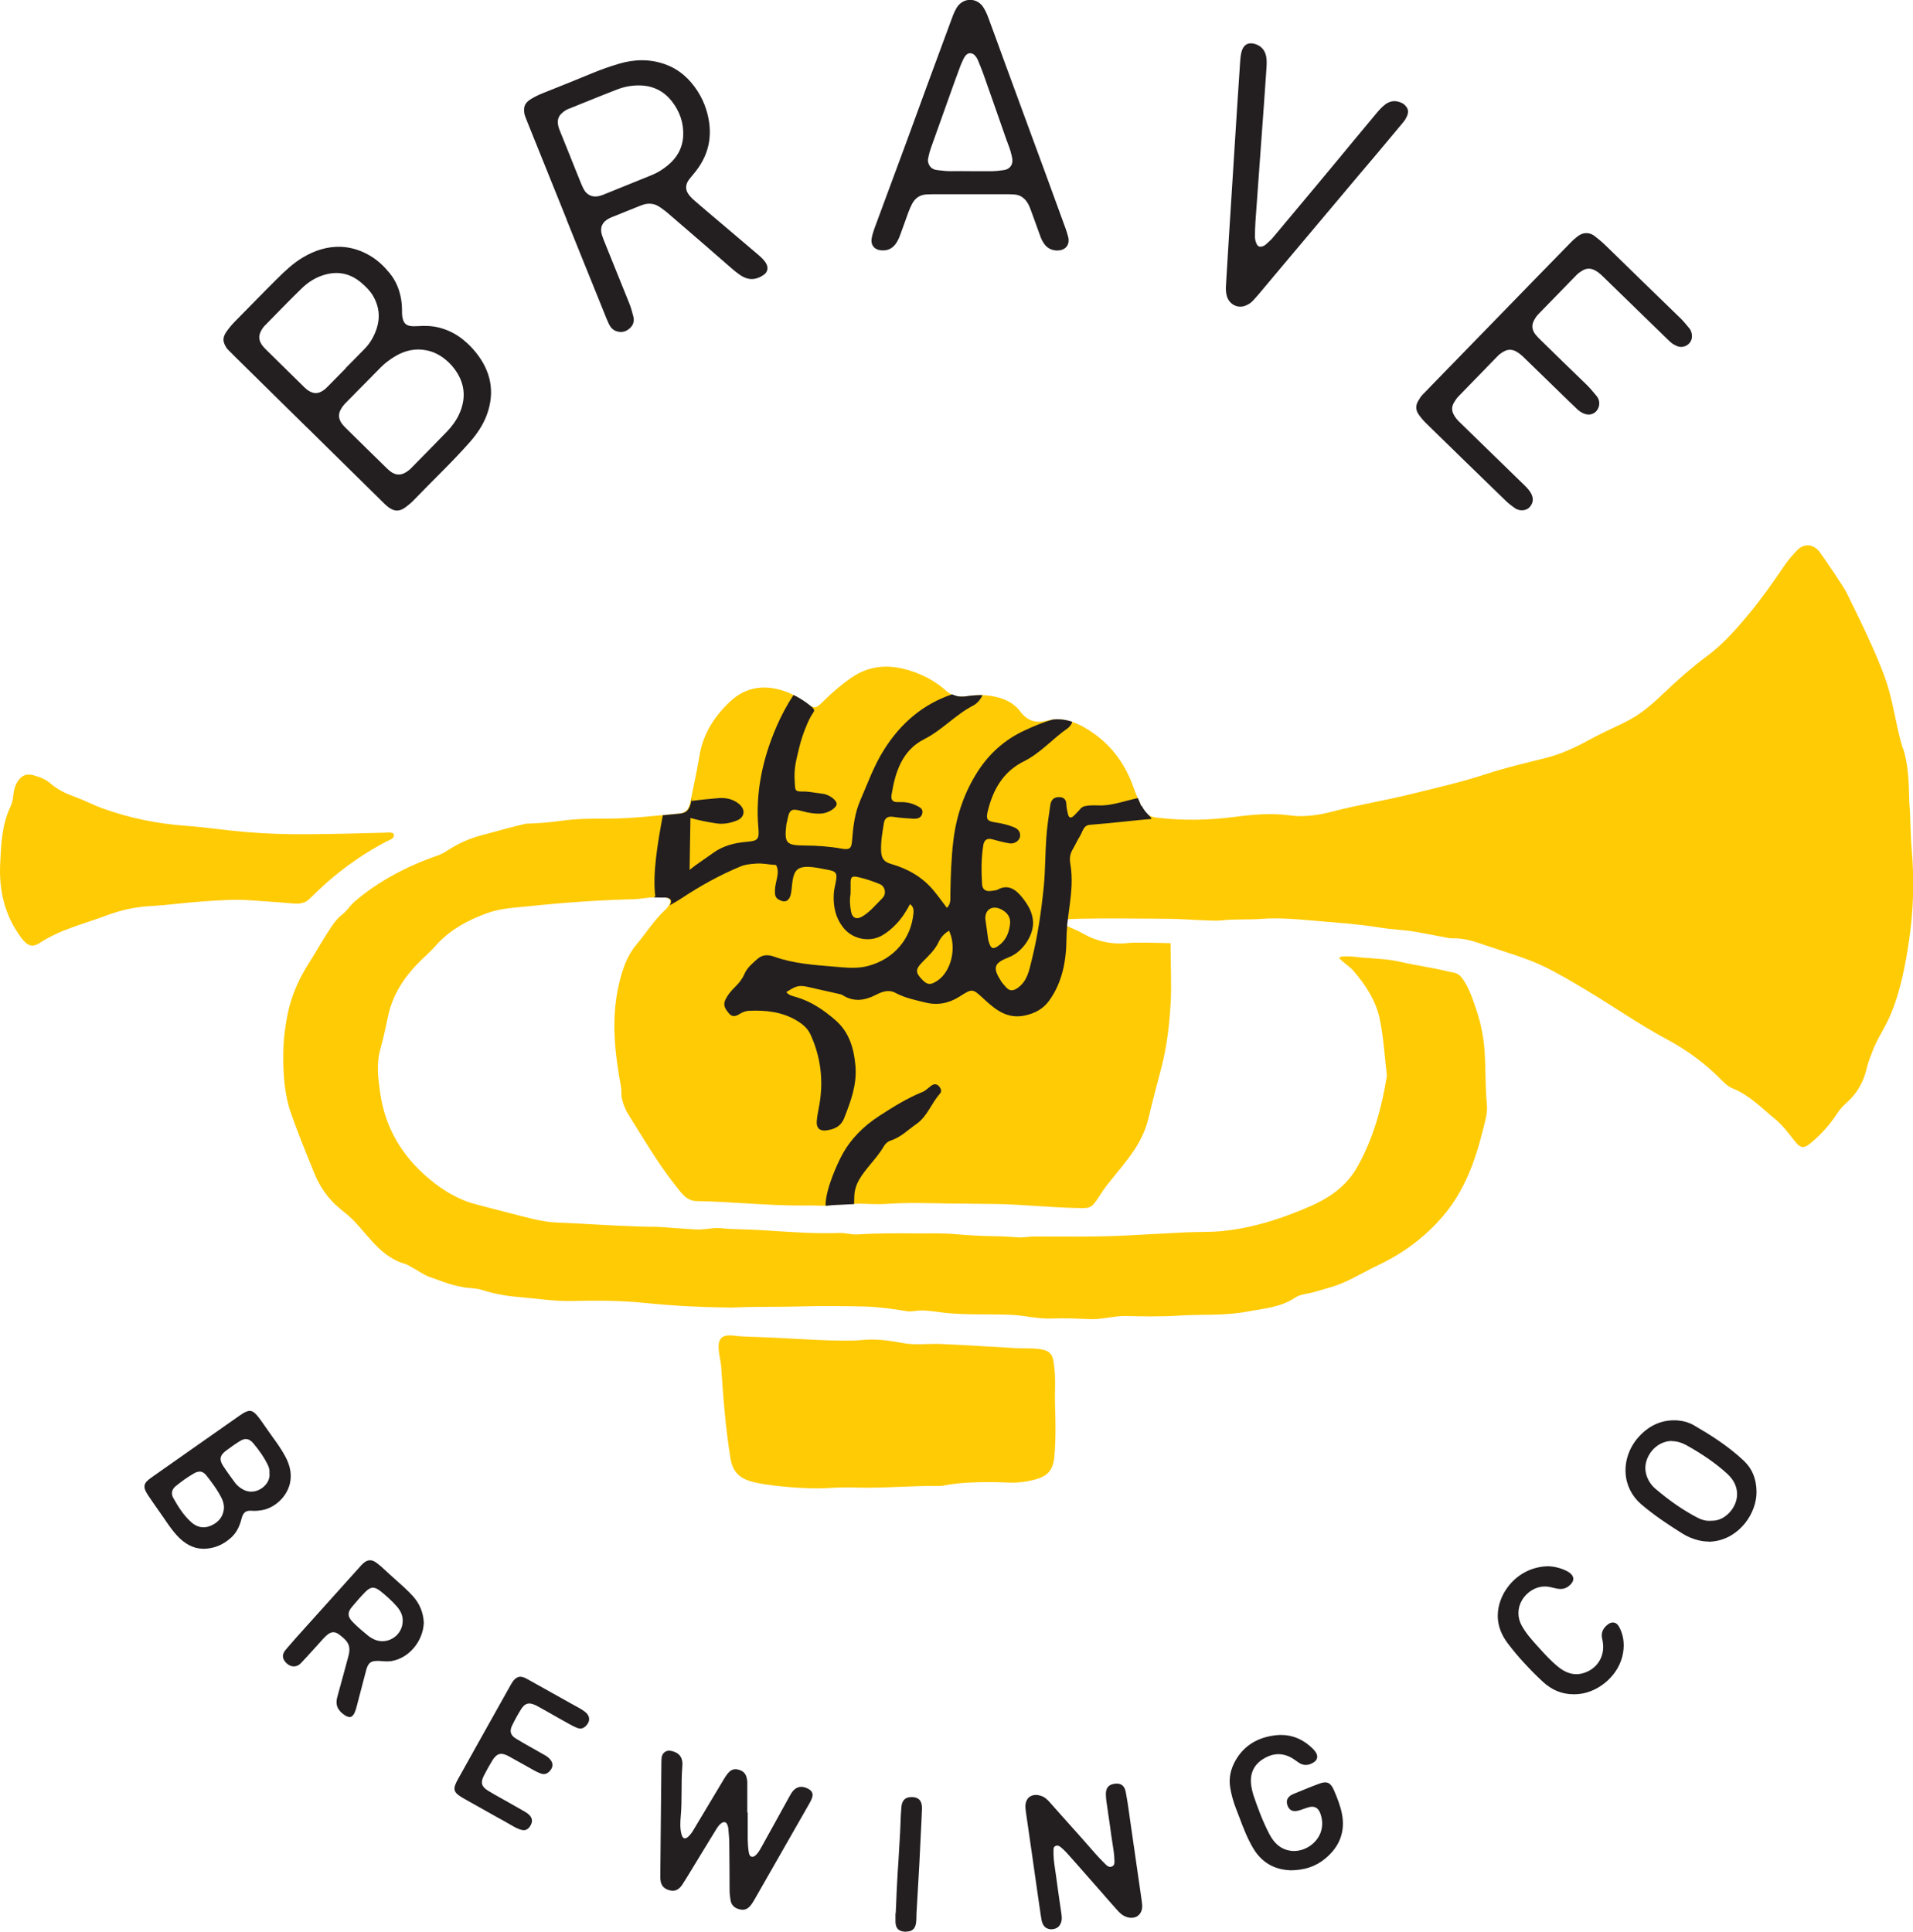 <?xml version="1.0" encoding="utf-8"?>
<svg xmlns="http://www.w3.org/2000/svg" id="Layer_1" data-name="Layer 1" viewBox="0 0 223.84 226.04">
  <defs>
    <style>
      .cls-1 {
        fill: #ffcb05;
      }

      .cls-2 {
        fill: #231f20;
      }
    </style>
  </defs>
  <g>
    <path class="cls-2" d="M106.01,226.04c-.05,0-.1,0-.16,0-.71-.05-1.04-.39-1.07-1.13,0-.24,0-.48,0-.73v-.29s.03-.03.03-.04l.05-1.11c.03-.8.06-1.6.11-2.4.04-.82.09-1.64.15-2.46.07-1.15.14-2.29.2-3.44.01-.31.03-.62.04-.93.02-.67.05-1.37.11-2.05.07-.78.45-1.17,1.16-1.17.05,0,.1,0,.16,0,.77.05,1.12.5,1.09,1.39-.02.6-.05,1.2-.08,1.8-.02.33-.03.65-.05.98l-.06,1.26c-.03.75-.07,1.5-.11,2.25-.07,1.28-.15,2.56-.22,3.84l-.12,2.06c0,.14-.01.27-.01.41,0,.26-.01.53-.05.78-.11.66-.47.97-1.13.97h0ZM123.08,225.77c-.14,0-.29-.02-.44-.07-.3-.09-.51-.29-.65-.62-.11-.27-.15-.56-.19-.84l-.03-.18c-.23-1.53-.44-3.06-.66-4.58l-.32-2.25c-.15-1.02-.75-5.19-.75-5.19-.02-.15-.03-.3-.05-.46-.04-.49.07-.9.33-1.18.22-.24.53-.36.89-.36.22,0,.45.05.69.14.38.14.65.41.87.65.45.51.91,1.02,1.36,1.53.75.85,1.51,1.7,2.27,2.54.3.33.59.67.89,1.01.58.67,1.19,1.37,1.83,2.01,0,0,.18.18.23.23.15.16.34.31.56.31.08,0,.15-.02.23-.06.28-.14.27-.43.26-.66v-.06c-.02-.67-.12-1.34-.23-1.99-.04-.28-.09-.56-.13-.85-.11-.87-.24-1.73-.37-2.6-.08-.51-.15-1.03-.22-1.54-.03-.22-.04-.44-.05-.66-.03-.81.29-1.21,1.03-1.31.08-.01.16-.02.23-.02.59,0,.93.32,1.06.97.16.83.29,1.68.4,2.5l.07.51c.33,2.29.66,4.59.99,6.88l.36,2.5c.04.27.08.54.1.8.04.48-.08.89-.34,1.17-.23.25-.54.38-.91.38h0c-.23,0-.48-.05-.73-.16-.4-.17-.7-.48-.95-.76-.64-.72-1.28-1.44-1.91-2.17l-1.6-1.82c-.79-.9-1.58-1.8-2.38-2.69-.21-.24-.45-.45-.68-.65-.15-.13-.3-.2-.44-.2-.06,0-.12.01-.18.04-.25.1-.25.32-.25.51v.07c0,.09,0,.18,0,.28v.13c.02.67.12,1.34.22,1.99.04.28.09.57.12.85.12.92.26,1.85.39,2.77.07.46.14.91.2,1.37.02.15.03.3.04.45,0,.4-.12.75-.35.99-.21.22-.5.33-.83.33ZM86.89,223.47c-.13,0-.27-.02-.41-.06-.57-.15-.9-.5-.99-1.02-.06-.35-.12-.76-.12-1.17,0-1.84-.02-3.73-.04-5.59,0-.48-.05-.96-.09-1.43l-.02-.24c-.01-.15-.06-.31-.13-.47-.1-.23-.25-.27-.36-.27-.09,0-.19.03-.29.1-.3.2-.48.5-.66.78-.53.87-1.06,1.73-1.59,2.6l-1.32,2.17c-.34.56-.69,1.14-1.05,1.69-.31.46-.67.69-1.1.69-.15,0-.31-.03-.47-.08-.53-.16-.84-.49-.94-1-.03-.18-.05-.34-.05-.51l.13-13.52c0-.53.06-1.03.63-1.24.07-.02.15-.04.24-.04.43,0,1.01.24,1.25.53.27.31.38.74.33,1.27-.08.98-.09,1.99-.09,2.95,0,.97-.01,1.98-.1,2.96-.05.63-.1,1.37.09,2.08.08.31.22.47.4.47.13,0,.26-.07.42-.22.26-.25.46-.55.61-.81,1.17-1.96,2.34-3.92,3.52-5.88.17-.29.33-.52.48-.7.27-.33.56-.48.89-.48.08,0,.17,0,.25.03.6.13.93.43,1.05.95.04.17.08.33.08.51,0,.88,0,1.77,0,2.65v.88s.02.06.05.07v.87c0,.75,0,1.51,0,2.26.01.56.05,1.07.13,1.53.07.44.29.5.41.5.14,0,.29-.08.45-.24.28-.28.47-.63.66-.97l.08-.15c.73-1.32,1.46-2.64,2.19-3.96l.96-1.74c.07-.13.15-.27.23-.4.33-.49.71-.73,1.16-.73.23,0,.49.07.75.2.53.26.69.63.48,1.16-.1.27-.25.53-.4.79l-.05.09c-2.08,3.64-4.16,7.28-6.24,10.92-.18.31-.34.58-.55.81-.26.29-.56.42-.9.42h0ZM150.93,218.85c-1.85-.07-3.33-.95-4.28-2.55-.71-1.18-1.2-2.48-1.67-3.74-.11-.29-.22-.59-.34-.88-.34-.88-.57-1.71-.7-2.54-.17-1.07.04-2.1.63-3.14.94-1.65,2.46-2.64,4.51-2.92.28-.04.55-.06.81-.06,1.41,0,2.67.55,3.76,1.65.15.15.27.31.35.45.24.44.13.85-.29,1.11-.32.2-.62.3-.92.3-.28,0-.55-.09-.81-.26-.1-.07-.2-.14-.3-.21-.14-.1-.27-.19-.41-.28-.55-.34-1.12-.51-1.68-.51-.63,0-1.26.21-1.89.63-1.07.71-1.5,1.77-1.28,3.15.06.36.14.68.23.98.47,1.39,1.06,3.02,1.86,4.56.55,1.05,1.21,1.65,2.1,1.9.26.07.52.11.79.11,1.54,0,2.97-1.15,3.25-2.61.12-.63.05-1.26-.19-1.86-.2-.48-.5-.71-.93-.71-.13,0-.28.02-.44.07-.18.05-.36.12-.54.18-.22.08-.44.16-.66.21-.13.03-.25.05-.36.05-.49,0-.81-.29-.93-.85-.08-.35.02-.64.29-.88.13-.12.3-.22.49-.29l.49-.2c.81-.33,1.64-.68,2.47-.98.29-.11.53-.16.72-.16.45,0,.74.27,1.03.93.37.86.74,1.78.93,2.75.4,2.07-.26,3.84-1.96,5.24-1.12.93-2.44,1.37-4.14,1.37ZM61.27,214.16c-.15,0-.31-.03-.48-.1-.44-.17-.86-.41-1.26-.65-.14-.08-.29-.17-.43-.25l-.98-.54c-1.3-.73-2.6-1.45-3.9-2.19-1.2-.69-1.3-1.05-.62-2.26,1.52-2.74,3.06-5.47,4.59-8.21l1.58-2.82c.15-.27.29-.47.45-.63.16-.16.37-.27.61-.31.34,0,.61.14.88.29,1.65.91,3.29,1.84,4.94,2.76.16.09.33.18.49.27.45.24.92.49,1.33.81.29.22.45.5.46.79.02.3-.12.6-.4.87-.2.19-.4.28-.62.28-.11,0-.22-.02-.33-.06-.35-.13-.68-.3-1.01-.49-.8-.44-1.59-.89-2.38-1.34l-1.16-.65c-.1-.06-.2-.11-.3-.16-.32-.15-.57-.23-.79-.23-.38,0-.68.21-.99.71-.35.56-.69,1.17-1.03,1.87-.32.65-.19,1.14.44,1.52.57.35,1.16.68,1.72,1,.33.19.66.37.99.56.1.06.2.11.3.17.3.16.61.33.86.56.27.25.42.53.41.82,0,.28-.15.56-.42.8-.19.17-.38.25-.59.25-.08,0-.17-.01-.26-.04-.36-.11-.68-.28-.95-.43l-.74-.42c-.7-.39-1.4-.79-2.1-1.17-.39-.21-.68-.31-.93-.31-.41,0-.72.25-1.09.86-.33.54-.64,1.11-.94,1.69-.42.82-.29,1.28.5,1.77.48.3.99.58,1.47.85.2.11.41.23.61.34l.69.39c.46.26.93.52,1.39.79.18.11.38.22.54.36.48.4.55.86.23,1.38-.21.34-.47.51-.81.51ZM40.88,200.91c-.14,0-.3-.05-.46-.15-.9-.56-1.21-1.26-.96-2.15.28-1.01.56-2.03.83-3.04l.34-1.26.09-.32c.39-1.35.09-1.86-.99-2.69-.27-.21-.5-.3-.73-.3-.24,0-.48.11-.75.34-.29.25-.54.54-.79.82-.09.1-.18.2-.27.3-.27.29-.53.58-.8.88-.39.43-.78.86-1.18,1.28-.23.25-.53.38-.83.38-.28,0-.55-.11-.78-.31-.6-.53-.65-1.07-.17-1.64.78-.92,1.59-1.83,2.39-2.71l.47-.52c1.9-2.12,3.8-4.23,5.7-6.34l.07-.08c.16-.18.33-.37.51-.52.24-.2.48-.3.73-.3.23,0,.46.08.7.26.44.31.84.68,1.22,1.04.13.12.25.23.38.35.23.2.45.41.68.61.69.61,1.4,1.24,2.03,1.93.79.88,1.23,1.93,1.28,3.13-.09,2.17-1.74,4.13-3.76,4.47-.17.03-.34.04-.54.04s-.42-.01-.63-.03l-.26-.02c-.1,0-.19,0-.28,0-.76,0-1.05.25-1.28,1.11-.23.86-.46,1.73-.68,2.59-.14.55-.28,1.1-.43,1.65-.06.23-.14.5-.25.74-.11.23-.3.49-.63.49ZM43.65,185.79c-.29,0-.58.16-.93.52-.48.49-.97,1.05-1.55,1.74-.53.65-.51,1.12.08,1.73.59.61,1.24,1.15,1.79,1.6.26.21.53.37.81.49.29.12.59.18.89.18.63,0,1.24-.26,1.69-.71.45-.45.69-1.05.69-1.68.01-.59-.21-1.12-.68-1.67-.61-.7-1.3-1.3-1.9-1.78-.36-.29-.64-.42-.91-.42ZM184.14,198.26c-1.38,0-2.57-.49-3.64-1.49-1.58-1.48-2.91-2.93-4.07-4.46-2.33-3.06-.58-5.85.02-6.63,1.16-1.53,2.9-2.4,4.78-2.4.36.02,1.27.11,2.16.59.44.24.68.53.7.84.02.32-.19.64-.61.95-.26.19-.55.28-.88.28-.19,0-.39-.03-.64-.09l-.08-.02c-.31-.08-.64-.16-.97-.18-.06,0-.12,0-.18,0-1.03,0-2.07.63-2.64,1.6-.55.94-.56,2.03-.02,3,.49.88,1.15,1.62,1.79,2.33l.04.04c.76.85,1.55,1.73,2.46,2.46.69.55,1.39.83,2.09.83.46,0,.93-.12,1.39-.35,1.21-.61,1.87-1.84,1.73-3.2-.02-.22-.06-.43-.11-.64-.13-.65.09-1.18.67-1.63.19-.15.39-.23.59-.23.29,0,.54.17.71.47.5.89.67,1.92.49,3.05-.43,2.69-2.88,4.57-5.01,4.83-.25.03-.51.05-.75.05ZM23.73,181.23c-1.08-.01-2.14-.56-3.06-1.59-.55-.61-1.02-1.29-1.47-1.96-.19-.28-.38-.55-.57-.82-.49-.69-.93-1.32-1.32-1.91-.62-.94-.55-1.38.36-2.02,1.61-1.14,3.23-2.27,4.85-3.41l5.5-3.86c.14-.1.29-.2.44-.29.31-.18.55-.27.76-.27.28,0,.53.15.84.51.34.4.65.85.95,1.29l.07.1c.24.34.48.68.72,1.02.55.76,1.12,1.55,1.57,2.39.6,1.1.78,2.13.56,3.15-.34,1.57-1.79,2.94-3.36,3.17-.26.04-.51.07-.77.07-.09,0-.18,0-.27-.01-.08,0-.16-.01-.24-.01-.57,0-.86.26-1.03.94-.25,1-.65,1.71-1.26,2.25-.96.85-2,1.26-3.26,1.27ZM23.35,172.21c-.2,0-.4.06-.63.19-.74.42-1.45.92-2.19,1.53-.44.37-.53.86-.26,1.35.54.96,1.2,2.05,2.15,2.88.43.37.89.56,1.39.56.32,0,.65-.08.98-.24.9-.43,1.38-1.14,1.42-2.09-.02-.39-.11-.74-.27-1.06-.51-1.03-1.21-1.94-1.82-2.71-.23-.28-.48-.42-.77-.42ZM28.79,168.39c-.22,0-.45.08-.71.24-.6.37-1.17.77-1.7,1.18-.66.52-.74,1-.28,1.71.44.68.92,1.33,1.38,1.96.24.33.57.61.98.83.3.16.61.24.94.24.61,0,1.22-.29,1.65-.77.37-.41.54-.92.48-1.38.04-.32-.04-.67-.22-1.03-.39-.8-.93-1.59-1.68-2.49-.27-.32-.55-.48-.86-.48ZM199.93,180.39c-.71,0-1.42-.16-2.22-.49-.28-.12-.57-.27-.87-.46-1.48-.93-3.22-2.06-4.81-3.42-1.09-.94-1.74-2.23-1.82-3.65-.09-1.54.49-3.11,1.6-4.3,1.15-1.24,2.52-1.87,4.08-1.87.18,0,.37,0,.55.03.64.06,1.25.25,1.79.57,1.84,1.07,3.98,2.4,5.82,4.14.97.92,1.46,2.09,1.48,3.59.04,2.52-1.97,5.47-5.04,5.84-.19.02-.39.04-.58.04ZM195.63,168.62c-.25,0-.5.03-.74.1-1.56.41-2.66,2.16-2.3,3.67.17.72.54,1.33,1.11,1.82,1.68,1.43,3.29,2.54,4.93,3.39.47.24.89.36,1.28.36.06,0,.12,0,.18,0,.34,0,.62-.02.92-.1,1.04-.31,1.91-1.26,2.17-2.37.25-1.1-.13-2.17-1.07-3.03-1.32-1.2-2.87-2.28-4.74-3.32-.61-.34-1.18-.5-1.74-.5Z"/>
    <g>
      <path class="cls-2" d="M35.95,50.06c-2.77-2.73-5.55-5.46-8.32-8.19-.28-.28-.56-.56-.84-.84-.1-.11-.22-.21-.29-.33-.41-.65-.53-1.15.02-1.92.3-.42.63-.82,1-1.19,1.66-1.67,3.29-3.37,4.96-5.02.91-.9,1.85-1.79,2.97-2.45,1.35-.8,2.78-1.28,4.37-1.24,1.32.04,2.52.45,3.64,1.14.83.52,1.52,1.19,2.13,1.94.72.87,1.14,1.9,1.34,3.02.09.51.11,1.03.11,1.55,0,.32.03.64.14.95.13.36.37.57.74.65.34.07.69.05,1.04.03.82-.05,1.63-.03,2.44.18,1.04.27,1.98.74,2.82,1.43.54.44,1.02.93,1.46,1.47,1.77,2.2,2.26,4.64,1.28,7.31-.44,1.19-1.15,2.23-1.99,3.19-2.1,2.38-4.41,4.55-6.61,6.84-.27.28-.59.53-.9.77-.72.54-1.33.52-2.04-.02-.31-.24-.59-.53-.87-.81-1.49-1.46-2.97-2.92-4.45-4.38-1.38-1.36-2.76-2.71-4.13-4.07ZM42.53,45.04h0c-.69.7-1.39,1.41-2.08,2.11-.23.23-.42.48-.58.77-.33.59-.24,1.14.14,1.66.15.2.32.38.5.55,1.55,1.53,3.1,3.06,4.66,4.58.18.17.36.35.56.49.53.38,1.08.45,1.67.12.26-.15.5-.32.71-.54,1.4-1.43,2.82-2.85,4.21-4.3.58-.61,1.08-1.29,1.43-2.07.72-1.62.7-3.21-.24-4.75-.39-.64-.87-1.18-1.46-1.65-.64-.5-1.33-.85-2.12-1.01-1.3-.27-2.51,0-3.64.66-.64.38-1.24.82-1.76,1.35-.66.67-1.32,1.34-1.98,2.01ZM40.47,43.09s-.01-.01-.02-.02c.76-.78,1.54-1.54,2.29-2.33.57-.6.98-1.31,1.26-2.08.52-1.41.4-2.76-.37-4.07-.34-.57-.79-1.01-1.28-1.44-1.34-1.18-2.86-1.49-4.56-.94-.96.31-1.79.86-2.5,1.55-1.48,1.43-2.9,2.92-4.34,4.38-.21.22-.36.47-.48.74-.18.4-.18.8.02,1.22.17.34.43.6.69.86,1.41,1.39,2.82,2.78,4.24,4.17.19.19.39.39.61.54.66.44,1.18.45,1.85-.02.22-.16.41-.36.6-.55.66-.67,1.32-1.34,1.98-2.01Z"/>
      <path class="cls-2" d="M66.31,25.7c-1.45-3.61-2.91-7.22-4.36-10.82-.15-.37-.29-.74-.44-1.11-.05-.14-.11-.28-.14-.42-.13-.79-.02-1.29.76-1.76.44-.27.91-.5,1.39-.69,1.94-.77,3.87-1.54,5.79-2.34,1.01-.42,2.04-.78,3.08-1.09,1.8-.54,3.62-.59,5.4.04,1.65.58,2.89,1.69,3.83,3.15.43.67.77,1.39,1.01,2.15.81,2.6.5,5.03-1.21,7.22-.2.25-.4.5-.61.75-.08.1-.16.19-.23.29-.41.61-.4,1.2.07,1.78.23.29.51.54.79.78.99.86,2,1.7,3,2.55,1.43,1.22,2.87,2.44,4.3,3.65.3.26.59.53.82.86.38.54.32,1.13-.22,1.49-.66.45-1.4.64-2.18.31-.23-.1-.45-.22-.64-.36-.32-.23-.63-.48-.93-.74-1.1-.96-2.2-1.92-3.31-2.88-1.38-1.2-2.77-2.4-4.16-3.59-.26-.23-.55-.42-.83-.63-.67-.49-1.4-.58-2.18-.29-.07.03-.14.05-.21.08-1.1.44-2.21.89-3.31,1.33-.11.05-.23.1-.34.16-.8.41-1.08,1.08-.82,1.92.11.35.25.7.39,1.04.92,2.3,1.85,4.6,2.78,6.89.22.53.37,1.08.51,1.63.13.54-.01,1.02-.46,1.4-.48.41-1.02.5-1.59.28-.38-.14-.65-.46-.82-.83-.18-.38-.34-.77-.49-1.16-1.03-2.55-2.06-5.1-3.09-7.65-.45-1.13-.91-2.25-1.36-3.38ZM66.78,18.46h0c.37.92.74,1.84,1.11,2.76.12.3.24.6.39.88.36.71,1.01,1.02,1.79.85.22-.05.43-.13.63-.21,1.86-.75,3.72-1.51,5.58-2.26.67-.27,1.28-.66,1.83-1.11,1.09-.88,1.75-2.03,1.83-3.44.08-1.54-.41-2.93-1.37-4.13-1.13-1.41-2.65-1.93-4.42-1.78-.67.05-1.33.21-1.94.45-1.92.74-3.82,1.53-5.73,2.29-.28.11-.52.29-.74.49-.33.29-.49.66-.47,1.12.02.33.12.63.24.93.42,1.06.85,2.11,1.28,3.17Z"/>
      <path class="cls-2" d="M175.33,37.06c2.78-2.86,5.56-5.72,8.35-8.57.33-.34.66-.66,1.06-.93.63-.43,1.34-.34,1.86.07.43.34.85.68,1.24,1.06,2.93,2.85,5.85,5.71,8.79,8.55.38.36.69.78,1.03,1.17.2.23.29.52.31.82.09.99-.92,1.59-1.68,1.29-.32-.13-.63-.29-.88-.54-.23-.22-.47-.44-.7-.67-2.33-2.26-4.65-4.53-6.98-6.79-.34-.33-.67-.66-1.09-.88-.51-.27-.99-.27-1.48.02-.25.15-.5.32-.71.54-1.48,1.53-2.97,3.06-4.46,4.58-.19.2-.34.42-.47.66-.35.62-.26,1.19.16,1.72.18.23.4.44.61.65,1.79,1.75,3.58,3.5,5.38,5.23.41.4.76.84,1.13,1.28.32.38.41.84.26,1.32-.22.66-.87,1.01-1.53.82-.36-.1-.68-.3-.95-.55-.31-.29-.61-.58-.91-.87-1.78-1.73-3.55-3.45-5.33-5.18-.28-.28-.58-.53-.93-.73-.5-.27-.99-.27-1.48.02-.26.15-.5.32-.71.54-1.52,1.57-3.04,3.13-4.56,4.69-.23.23-.4.5-.56.78-.26.47-.24.95.03,1.41.16.28.35.53.59.76.8.77,1.6,1.56,2.39,2.33,1.76,1.71,3.51,3.42,5.27,5.13.34.33.66.67.85,1.11.21.5.15.96-.2,1.39-.46.56-1.29.51-1.76.18-.36-.25-.72-.53-1.04-.83-3.13-3.03-6.26-6.08-9.37-9.12-.32-.31-.61-.66-.86-1.02-.34-.48-.38-1.02-.08-1.54.17-.3.35-.6.6-.84.32-.31.62-.64.93-.96,2.63-2.7,5.25-5.4,7.88-8.1Z"/>
      <path class="cls-2" d="M123.74,29.32c-.66-.02-1.2-.25-1.58-.82-.2-.29-.35-.6-.46-.93-.37-1.05-.76-2.09-1.14-3.14-.14-.37-.31-.73-.58-1.03-.35-.39-.78-.61-1.29-.64-.27-.02-.54-.03-.82-.03-2.9,0-5.8,0-8.69,0-.25,0-.5.01-.74.02-.79.03-1.36.43-1.72,1.11-.16.31-.3.63-.42.95-.3.81-.58,1.63-.88,2.44-.16.44-.32.88-.6,1.27-.47.65-1.12.88-1.89.75-.68-.11-1.06-.66-.94-1.36.07-.41.2-.82.34-1.21,1.25-3.39,2.51-6.77,3.76-10.16.81-2.2,1.61-4.41,2.42-6.62.99-2.69,1.98-5.38,2.98-8.07.12-.32.27-.64.45-.94.74-1.22,2.37-1.24,3.13-.04.22.35.4.74.55,1.14.58,1.55,1.14,3.11,1.71,4.67,1,2.72,1.99,5.43,2.99,8.15.62,1.69,1.25,3.39,1.87,5.08.84,2.3,1.68,4.6,2.52,6.9.1.28.18.57.26.85.03.12.06.24.07.36.04.64-.3,1.1-.92,1.25-.12.03-.25.03-.36.04ZM113.56,20.03c.84,0,1.69.01,2.53,0,.47-.01.94-.06,1.4-.13.54-.08,1.02-.49.97-1.2-.01-.17-.05-.34-.09-.51-.14-.66-.4-1.27-.63-1.9-.9-2.57-1.79-5.14-2.7-7.7-.18-.51-.4-1.01-.6-1.52-.1-.23-.22-.44-.41-.62-.32-.31-.75-.3-1.04.05-.09.11-.18.24-.24.37-.13.27-.26.54-.36.81-.35.93-.69,1.86-1.02,2.79-.79,2.21-1.58,4.43-2.37,6.64-.18.49-.32.99-.41,1.5-.03.15-.01.29.03.44.15.55.56.81,1.09.86.54.05,1.08.14,1.63.12.74-.02,1.49,0,2.23,0Z"/>
      <path class="cls-2" d="M164.57,13.68c-.07.27-.29.51-.49.76-.96,1.16-1.93,2.32-2.9,3.47-1.55,1.83-3.1,3.66-4.64,5.5-2.47,2.93-4.94,5.87-7.4,8.8-.62.74-1.23,1.48-1.86,2.22-.22.26-.46.52-.69.77-.22.24-.49.41-.79.54-.97.43-1.97-.14-2.24-1.07-.12-.41-.14-.83-.11-1.25.12-2.02.25-4.05.37-6.07.3-4.69.59-9.38.89-14.07.13-2.07.27-4.15.41-6.22.02-.34.07-.69.16-1.02.27-.99.98-1.08,1.58-.89.72.22,1.16.73,1.3,1.48.09.49.05.99.02,1.48-.18,2.71-.38,5.43-.58,8.14-.23,3.23-.47,6.46-.7,9.69-.04.57-.05,1.14-.06,1.7,0,.35.07.69.25,1,.11.19.29.26.5.22.2-.04.38-.12.53-.26.27-.25.56-.49.8-.77,1.64-1.95,3.27-3.91,4.9-5.86.73-.87,1.45-1.75,2.18-2.62,1.67-2.02,3.34-4.04,5.02-6.05.32-.38.64-.75,1.04-1.06.61-.47,1.26-.52,1.95-.2.23.1.41.27.56.48.24.35.25.63.02,1.18Z"/>
    </g>
  </g>
  <path class="cls-1" d="M35.67,105.56c.17-.08.33-.18.48-.32.91-.87,1.8-1.75,2.77-2.55,1.94-1.62,4.04-3.04,6.28-4.21.22-.11.7-.27.82-.5.35-.72-.64-.54-.99-.54-3.02.08-6.04.16-9.05.18-2.46.02-4.91-.06-7.37-.27-2.28-.19-4.53-.55-6.81-.71-3.37-.24-6.66-.91-9.84-2.06-1.05-.38-2.05-.92-3.1-1.3-1.07-.38-2.08-.84-2.94-1.59-.57-.5-1.25-.76-1.96-.96-.85-.24-1.4-.02-1.89.71-.32.48-.45,1.02-.51,1.58-.05.48-.13.95-.34,1.38-1.01,2.12-1.09,4.4-1.2,6.69-.15,3.18.55,6.07,2.46,8.64.7.94,1.27,1.2,2.18.6,2.39-1.57,5.14-2.2,7.76-3.19,1.67-.63,3.37-1.01,5.16-1.11,2.1-.12,4.2-.42,6.3-.56,1.8-.12,3.63-.25,5.42-.12,1.46.11,2.92.19,4.38.32.69.06,1.39.16,1.99-.11ZM122.96,158.48c-.07-.1-.15-.19-.25-.26-.75-.56-2.66-.4-3.56-.45-2.65-.14-6.41-.39-9.07-.5-1.5-.06-3.03.17-4.51-.12-1.58-.3-3.16-.51-4.75-.34-2.33.24-7.96-.18-10.28-.28-1.27-.05-2.55-.1-3.82-.15-.69-.03-1.85-.35-2.36.23-.61.7-.03,2.45.02,3.26.24,3.61.51,7.2,1.09,10.78.22,1.38.9,2.2,2.15,2.62,1.85.64,7.1,1.01,9.05.87,1.17-.08,2.33-.11,3.49-.07,3.19.1,6.38-.23,9.57-.18.22,0,.44,0,.65-.04,2.21-.49,5.57-.45,7.81-.36.92.04,1.8-.09,2.69-.3,1.69-.41,2.35-1.08,2.5-2.83.17-1.98.14-3.96.07-5.95-.05-1.45.09-2.91-.08-4.36-.06-.49-.1-1.15-.4-1.59ZM222.67,87.64c-.71-2.26-1.01-4.61-1.65-6.89-.81-2.92-2.86-7.13-4.89-11.27-.17-.49-2.91-4.51-3.24-4.92-.71-.9-1.77-1.01-2.58-.2-.6.61-1.16,1.29-1.64,2-1.26,1.86-2.55,3.69-3.98,5.42-1.49,1.8-3.02,3.55-4.91,4.96-1.91,1.42-3.68,3.01-5.39,4.64-3.39,3.23-4.39,3-8.49,5.23-1.59.87-3.23,1.63-5.01,2.08-2.3.58-4.62,1.11-6.87,1.85-2.96.97-5.98,1.66-8.99,2.4-3.05.75-6.16,1.25-9.21,2.05-1.58.41-3.29.65-4.87.43-2.23-.31-4.37-.1-6.55.18-3.01.39-6.01.44-9.03.08-.95-.11-1.5-.52-1.83-1.36-.29-.72-.65-1.41-.9-2.15-1.03-2.97-2.83-5.29-5.54-6.92-1.42-.86-2.93-1.34-4.57-.93-1.35.34-2.32.03-3.16-1.07-.85-1.13-2.06-1.6-3.45-1.82-1.01-.16-1.97-.08-2.95.06-.86.12-1.6-.06-2.27-.66-1.04-.93-2.23-1.63-3.54-2.12-2.64-.99-5.19-1.06-7.63.65-1.17.83-2.24,1.75-3.25,2.76-.83.83-1.01.83-1.98.12-.7-.52-1.44-.96-2.25-1.27-2.42-.91-4.72-.67-6.63,1.13-1.82,1.71-3.15,3.76-3.57,6.3-.3,1.78-.68,3.55-1.05,5.33-.21,1.03-.54,1.39-1.37,1.47-2.74.25-5.48.59-8.24.59-1.89,0-3.81,0-5.68.28-1.33.19-2.66.27-4,.32-1.73.4-3.44.9-5.16,1.35-1.42.37-2.76.97-4,1.79-.32.21-.67.41-1.03.54-3.51,1.2-7.05,3.01-9.85,5.46-.54.47-.89,1.09-1.48,1.53-.52.4-.86.87-1.23,1.41-.92,1.36-1.71,2.81-2.59,4.19-1.2,1.88-2.08,3.85-2.52,6.04-.3,1.49-.48,2.98-.5,4.49-.03,2.42.11,4.84.92,7.14.83,2.36,1.78,4.68,2.72,6.99.66,1.62,1.65,3.02,3.02,4.14.6.49,1.22.98,1.74,1.54,1.83,1.98,3.2,4.15,5.9,4.92.24.07.46.23.69.35.68.34,1.33.86,2.04,1.12.59.22,1.2.44,1.8.65.73.26,1.48.45,2.25.59.69.13,1.47.09,2.14.31,1.38.44,2.81.71,4.27.83,2.1.17,4.18.52,6.31.47,2.84-.07,5.71-.06,8.54.23,3.14.32,6.27.49,9.42.53.24,0,.48.01.72.01.95-.04,1.89-.08,2.84-.08,1.8-.01,3.61-.01,5.41-.06,2.37-.06,4.74-.04,7.1.01,1.73.04,3.43.27,5.12.55.54.09,1.02-.06,1.53-.08,1.04-.03,2.06.19,3.08.29,2.5.25,5,.11,7.5.21,1.61.06,3.27.51,4.86.44,1.53-.07,3.06.02,4.58.07,1.33.04,2.66-.38,4.02-.36,2.07.04,4.13.09,6.21-.05,2.66-.18,5.34.04,8-.46,1.95-.37,3.93-.48,5.66-1.64.45-.3,1.04-.41,1.59-.51.81-.15,1.58-.44,2.37-.65,2.11-.57,3.92-1.78,5.87-2.7,2.88-1.37,5.41-3.27,7.47-5.68,2.46-2.87,3.75-6.36,4.65-9.99.25-1,.59-2.03.49-3.05-.2-2.06-.13-4.12-.26-6.16-.11-1.72-.45-3.42-1.01-5.05-.33-.96-.64-1.94-1.14-2.83-.22-.39-.5-.88-.87-1.16s-.86-.29-1.29-.4c-1.86-.45-3.75-.7-5.61-1.13-1.7-.39-3.46-.36-5.2-.57-.43-.05-2.18-.18-1.84.21s1.22.98,1.55,1.36c1.45,1.67,2.69,3.55,3.14,5.73.45,2.18.57,4.43.83,6.6-.6,3.74-1.56,7.24-3.39,10.56-1.76,3.19-4.7,4.45-7.75,5.61-2.61,1-5.32,1.74-8.13,2.02-1.5.15-3.01.07-4.52.16-2.15.13-4.3.21-6.45.34-3.67.2-7.31.13-10.99.13-.68,0-1.28.15-1.98.1-.86-.07-1.72-.12-2.58-.13-1.6-.02-3.24-.11-4.82-.25-1.41-.12-2.83-.07-4.25-.08-2.37-.02-4.74-.03-7.11.12-.68.04-1.37-.19-2.05-.17-3.01.11-6.01-.13-9.01-.32-1.25-.08-2.51-.1-3.76-.15-.67-.03-1.32-.15-1.99-.09s-1.39.19-2.04.15c-1.42-.08-2.84-.19-4.57-.31-.46,0-1.24,0-2.02-.03-3.23-.1-6.46-.34-9.69-.47-1.84-.07-3.64-.63-5.44-1.08-1.34-.33-2.67-.7-4-1.04-2.1-.53-3.92-1.65-5.53-3-3.14-2.63-5.15-5.94-5.73-10.09-.24-1.72-.46-3.39.03-5.1.36-1.28.63-2.59.91-3.9.57-2.63,2.03-4.72,3.92-6.56.49-.48,1.03-.93,1.48-1.45,1.68-1.96,3.82-3.13,6.22-4,1.59-.57,3.21-.62,4.82-.79,4.06-.43,8.14-.72,12.23-.82,1.03-.03,2.05-.3,3.09-.21.21.02.43-.02.65,0,.59.08.75.38.47.87-.11.19-.24.37-.39.51-1.35,1.23-2.31,2.79-3.47,4.17-1.08,1.29-1.59,2.83-1.98,4.44-.89,3.68-.62,7.35,0,11.03.11.64.27,1.26.25,1.92-.01.52.15,1.02.34,1.5.11.28.23.56.39.82,1.2,1.91,2.36,3.86,3.62,5.73.63.93,1.29,1.85,1.99,2.73.66.83,1.27,1.79,2.45,1.81,4.14.06,8.26.54,12.4.52.49,0,.98-.02,1.46,0,.51.01,1.02.05,1.53-.02.61-.08,1.24-.09,1.87-.12.84-.03,1.66-.11,2.5-.06.88.04,1.76.06,2.63,0,2.32-.16,4.64-.08,6.97-.04,1.89.03,3.79.03,5.68.06,3.23.05,6.45.43,9.68.47.65,0,1.25.11,1.72-.43.55-.63.96-1.44,1.48-2.11,1.11-1.43,2.32-2.77,3.32-4.28.77-1.17,1.34-2.39,1.66-3.76.45-1.93.97-3.84,1.47-5.76.65-2.47.95-4.98,1.1-7.52.14-2.38-.02-4.76,0-7.13-2.4-.07-4.32-.1-5-.02-1.81.2-3.62-.17-5.31-1.14-.62-.36-1.3-.6-1.94-.91-.2-.1-.46-.15-.5-.65,1.05-.29,11.92-.13,12.95-.13.85,0,4.88.3,5.73.19,1.54-.19,3.09-.06,4.62-.18,2.29-.18,4.57.07,6.84.26,2.31.2,4.63.35,6.94.73,1.61.27,3.25.29,4.85.61,1.14.22,2.29.42,3.43.65.12,0,.23.02.35.02,1.41-.05,2.72.41,4.02.86,2.28.79,4.62,1.42,6.8,2.48,1.66.81,3.26,1.77,4.85,2.72,3.15,1.88,6.15,3.99,9.39,5.73,2.36,1.26,4.53,2.85,6.42,4.77.39.4.84.81,1.34,1.01,1.94.77,3.35,2.27,4.91,3.54.86.7,1.56,1.61,2.24,2.49.75.98,1.11,1.1,2.06.29,1.09-.93,2.06-1.97,2.85-3.16.33-.5.68-.99,1.15-1.39,1.28-1.1,2.1-2.5,2.47-4.15.16-.72.45-1.39.71-2.08.53-1.38,1.38-2.59,1.97-3.93,1.23-2.82,1.81-5.86,2.26-8.88.52-3.48.63-7,.33-10.54-.17-2.01-.15-4.05-.29-5.66-.05-2.4-.12-4.39-.72-6.31Z"/>
  <path class="cls-2" d="M108.88,127.11c-.31.23-.59.53-.94.67-1.81.73-3.45,1.76-5.07,2.81-1.83,1.19-3.35,2.69-4.39,4.65-.43.81-1.82,3.74-1.88,5.69,0,.06,0,.11,0,.16.09,0,.19,0,.28-.01.61-.08,1.24-.09,1.87-.12.4-.02.8-.04,1.19-.06.02-.43,0-.88.05-1.28.1-.8.42-1.44.87-2.1.81-1.17,1.85-2.16,2.57-3.4.18-.31.46-.55.78-.65,1.19-.38,2.05-1.27,3.03-1.95,1.26-.87,1.74-2.43,2.75-3.55.24-.26.11-.66-.19-.93-.33-.29-.63-.15-.93.07ZM133.54,94.32c-.12-.31-.26-.62-.4-.93-1.39.29-2.77.8-4.15.86-.52.02-1.39-.08-2.01.08-.11,0-.2.04-.29.1-.09.04-.17.1-.23.16-.04.04-.07.08-.1.13-.27.26-.5.56-.78.8-.23.2-.49.21-.59-.16-.11-.42-.2-.84-.22-1.29-.02-.61-.41-.82-.98-.79-.6.04-.83.46-.9.96-.18,1.25-.37,2.5-.46,3.76-.14,1.92-.11,3.85-.3,5.76-.29,2.9-.71,5.79-1.42,8.63-.29,1.18-.51,2.41-1.61,3.2-.5.36-.95.43-1.38-.06-.2-.23-.42-.46-.58-.71-1.02-1.6-.85-2.12.92-2.81,1.54-.59,2.84-2.45,2.82-4.05-.02-1.16-.62-2.13-1.28-2.95-.67-.83-1.57-1.61-2.84-.92-.22.12-.51.12-.76.16-.63.1-1.05-.13-1.09-.79-.09-1.53-.1-3.06.15-4.58.1-.57.43-.83,1.03-.67.68.18,1.35.37,2.04.48.57.09,1.14-.3,1.22-.77.09-.56-.22-.92-.71-1.12-.69-.28-1.41-.45-2.15-.56-.99-.15-1.14-.37-.91-1.32.61-2.51,1.79-4.62,4.23-5.83,1.95-.97,3.36-2.65,5.12-3.87.11-.07.19-.18.28-.28.13-.15.22-.31.24-.48-.72-.24-1.47-.35-2.25-.26-1.14.31-2.21.76-3.3,1.27-2.33,1.07-4.14,2.71-5.47,4.77-1.57,2.42-2.52,5.18-2.87,8.06-.26,2.11-.32,4.25-.36,6.39,0,.49.09,1.04-.4,1.55-.53-.7-1.01-1.37-1.53-2-1.32-1.61-3.06-2.59-5.03-3.15-.81-.23-1.11-.68-1.14-1.5-.05-1.11.15-2.18.32-3.25.1-.65.49-.85,1.13-.75.73.11,1.48.17,2.22.21.49.03,1.02-.02,1.15-.62.13-.56-.34-.74-.74-.94-.64-.32-1.33-.41-2.04-.38-.59.03-.93-.17-.82-.84.43-2.67,1.23-5.21,3.82-6.52,2.1-1.06,3.65-2.86,5.72-3.93.46-.24.83-.66,1.06-1.14.02-.03.01-.06.03-.09-.32,0-.63,0-.94.03-.01,0-.03,0-.04,0-.31.02-.63.06-.94.11-.18.03-.36.03-.53.03-.07,0-.14,0-.21-.01-.09,0-.18-.02-.26-.04-.21-.04-.4-.11-.6-.2-.01,0-.02,0-.03-.01-3.35,1.13-5.98,3.33-7.96,6.48-1.18,1.86-1.91,3.93-2.78,5.93-.65,1.5-.84,3.11-.96,4.72-.07.94-.31,1.09-1.26.92-1.43-.26-2.87-.35-4.31-.36-2.15-.02-2.37-.28-2.12-2.44.01-.13.07-.25.09-.38.26-1.43.45-1.56,1.81-1.19.73.2,1.45.32,2.2.27.81-.05,1.76-.65,1.79-1.11.03-.44-.88-1.14-1.7-1.22-.78-.08-1.54-.27-2.34-.25-.9.02-.81-.22-.87-1.12-.11-1.64.18-2.58.55-4.11.25-1.06.97-3.11,1.62-4.01.23-.31.11-.48-.78-1.14-.02-.02-.05-.03-.07-.05-.23-.17-.48-.32-.72-.47-.24-.14-.49-.28-.74-.4-.77,1.17-1.43,2.41-1.99,3.7-1.62,3.75-2.49,7.72-2.12,11.88.12,1.34-.08,1.5-1.4,1.61-1.42.12-2.77.47-3.93,1.32-.9.66-1.86,1.26-2.72,1.96.03-2.02.06-4.05.1-6.07,1.02.28,2.05.49,3.1.64.8.11,1.56-.05,2.27-.32,1.02-.38,1.12-1.33.27-2-.68-.54-1.47-.7-2.32-.65-1.06.09-2.12.19-3.17.33.01-.12.02-.23.03-.35-.03.12-.05.25-.08.37-.21,1.03-.54,1.39-1.37,1.47-.65.06-1.31.12-1.96.19-.6,3.19-1.23,6.89-.88,9.51-.06.04-.12.08-.18.12.26-.01.52-.02.78,0,.21.02.43-.02.65,0,.59.08.75.38.45.9.49-.27.97-.55,1.44-.86,2.15-1.42,4.4-2.67,6.78-3.66.64-.27,1.25-.31,1.94-.36.74-.05,1.52.14,2.26.17.52.89-.11,1.97-.12,2.9,0,.48-.04.89.44,1.15.8.45,1.23.11,1.41-.61.21-.83.06-2.43.86-2.97.82-.55,2.55-.06,3.46.09.99.17,1.15.39.95,1.42-.09.47-.22.94-.24,1.42-.08,1.49.22,2.87,1.21,4.04,1.05,1.24,2.96,1.62,4.38.84.65-.36,1.21-.83,1.73-1.38.65-.69,1.16-1.47,1.6-2.32.4.3.43.63.41.99-.25,3.06-2.29,5.43-5.3,6.24-1.31.35-2.62.2-3.91.09-2.38-.2-4.79-.35-7.08-1.17-.71-.26-1.38-.26-1.97.26-.59.52-1.21,1.03-1.53,1.78-.25.58-.62,1.04-1.06,1.47-.47.46-.9.96-1.18,1.57-.29.62.04,1.08.42,1.54.41.49.82.36,1.27.08.34-.21.7-.35,1.11-.37,1.95-.08,3.83.11,5.56,1.14.7.42,1.29.91,1.63,1.66,1.17,2.57,1.51,5.26,1.05,8.05-.11.69-.28,1.37-.33,2.07-.06.79.34,1.17,1.09,1.08.94-.12,1.73-.44,2.13-1.47.77-1.95,1.49-3.91,1.31-6.05-.17-2.05-.72-3.97-2.34-5.38-1.36-1.18-2.83-2.19-4.6-2.71-.41-.12-.86-.19-1.15-.58.98-.6,1.33-.87,2.44-.62,1.3.3,2.6.59,3.9.88.08.02.17.05.24.1,1.28.81,2.54.65,3.83,0,.73-.38,1.54-.71,2.37-.26,1.1.59,2.3.83,3.48,1.12,1.44.36,2.76.1,4-.69,1.55-.99,1.53-.95,2.92.34,1.33,1.23,2.7,2.31,4.75,1.87,1.19-.26,2.14-.79,2.82-1.73,1.57-2.18,2.01-4.71,2.03-7.31,0-.48.04-.95.08-1.42-.03-.01.08-.76.08-.76.06-.55.14-1.09.21-1.64.21-1.6.37-3.2.08-4.89-.1-.58-.06-1.12.25-1.64.31-.53.56-1.09.88-1.61.35-.57.39-1.24,1.15-1.31.75-.06,1.51-.13,2.27-.2,1.62-.15,3.22-.35,4.84-.48.42-.03-.67-.68-1-1.52ZM103.28,105.07c-.74.73-1.4,1.55-2.29,2.12-.73.47-1.27.28-1.42-.57-.12-.68-.17-1.38-.05-1.97,0-.41.02-.71.01-1.02-.03-1.05.08-1.19,1.06-.95.8.19,1.58.46,2.34.77.64.26.83,1.14.33,1.63ZM109.67,114.77c-.87.57-1.24.49-1.99-.38-.55-.64-.51-1.03.21-1.77.72-.74,1.5-1.42,1.95-2.41.24-.51.66-.99,1.21-1.3.93,1.97.25,4.79-1.38,5.86ZM115.73,110.31c-.06-.16-.1-.33-.12-.51-.12-.82-.23-1.64-.32-2.33,0-1.14.93-1.58,1.95-1.01.6.33,1.02.86.95,1.6-.1,1.03-.45,1.95-1.33,2.59-.63.46-.89.39-1.13-.33Z"/>
</svg>